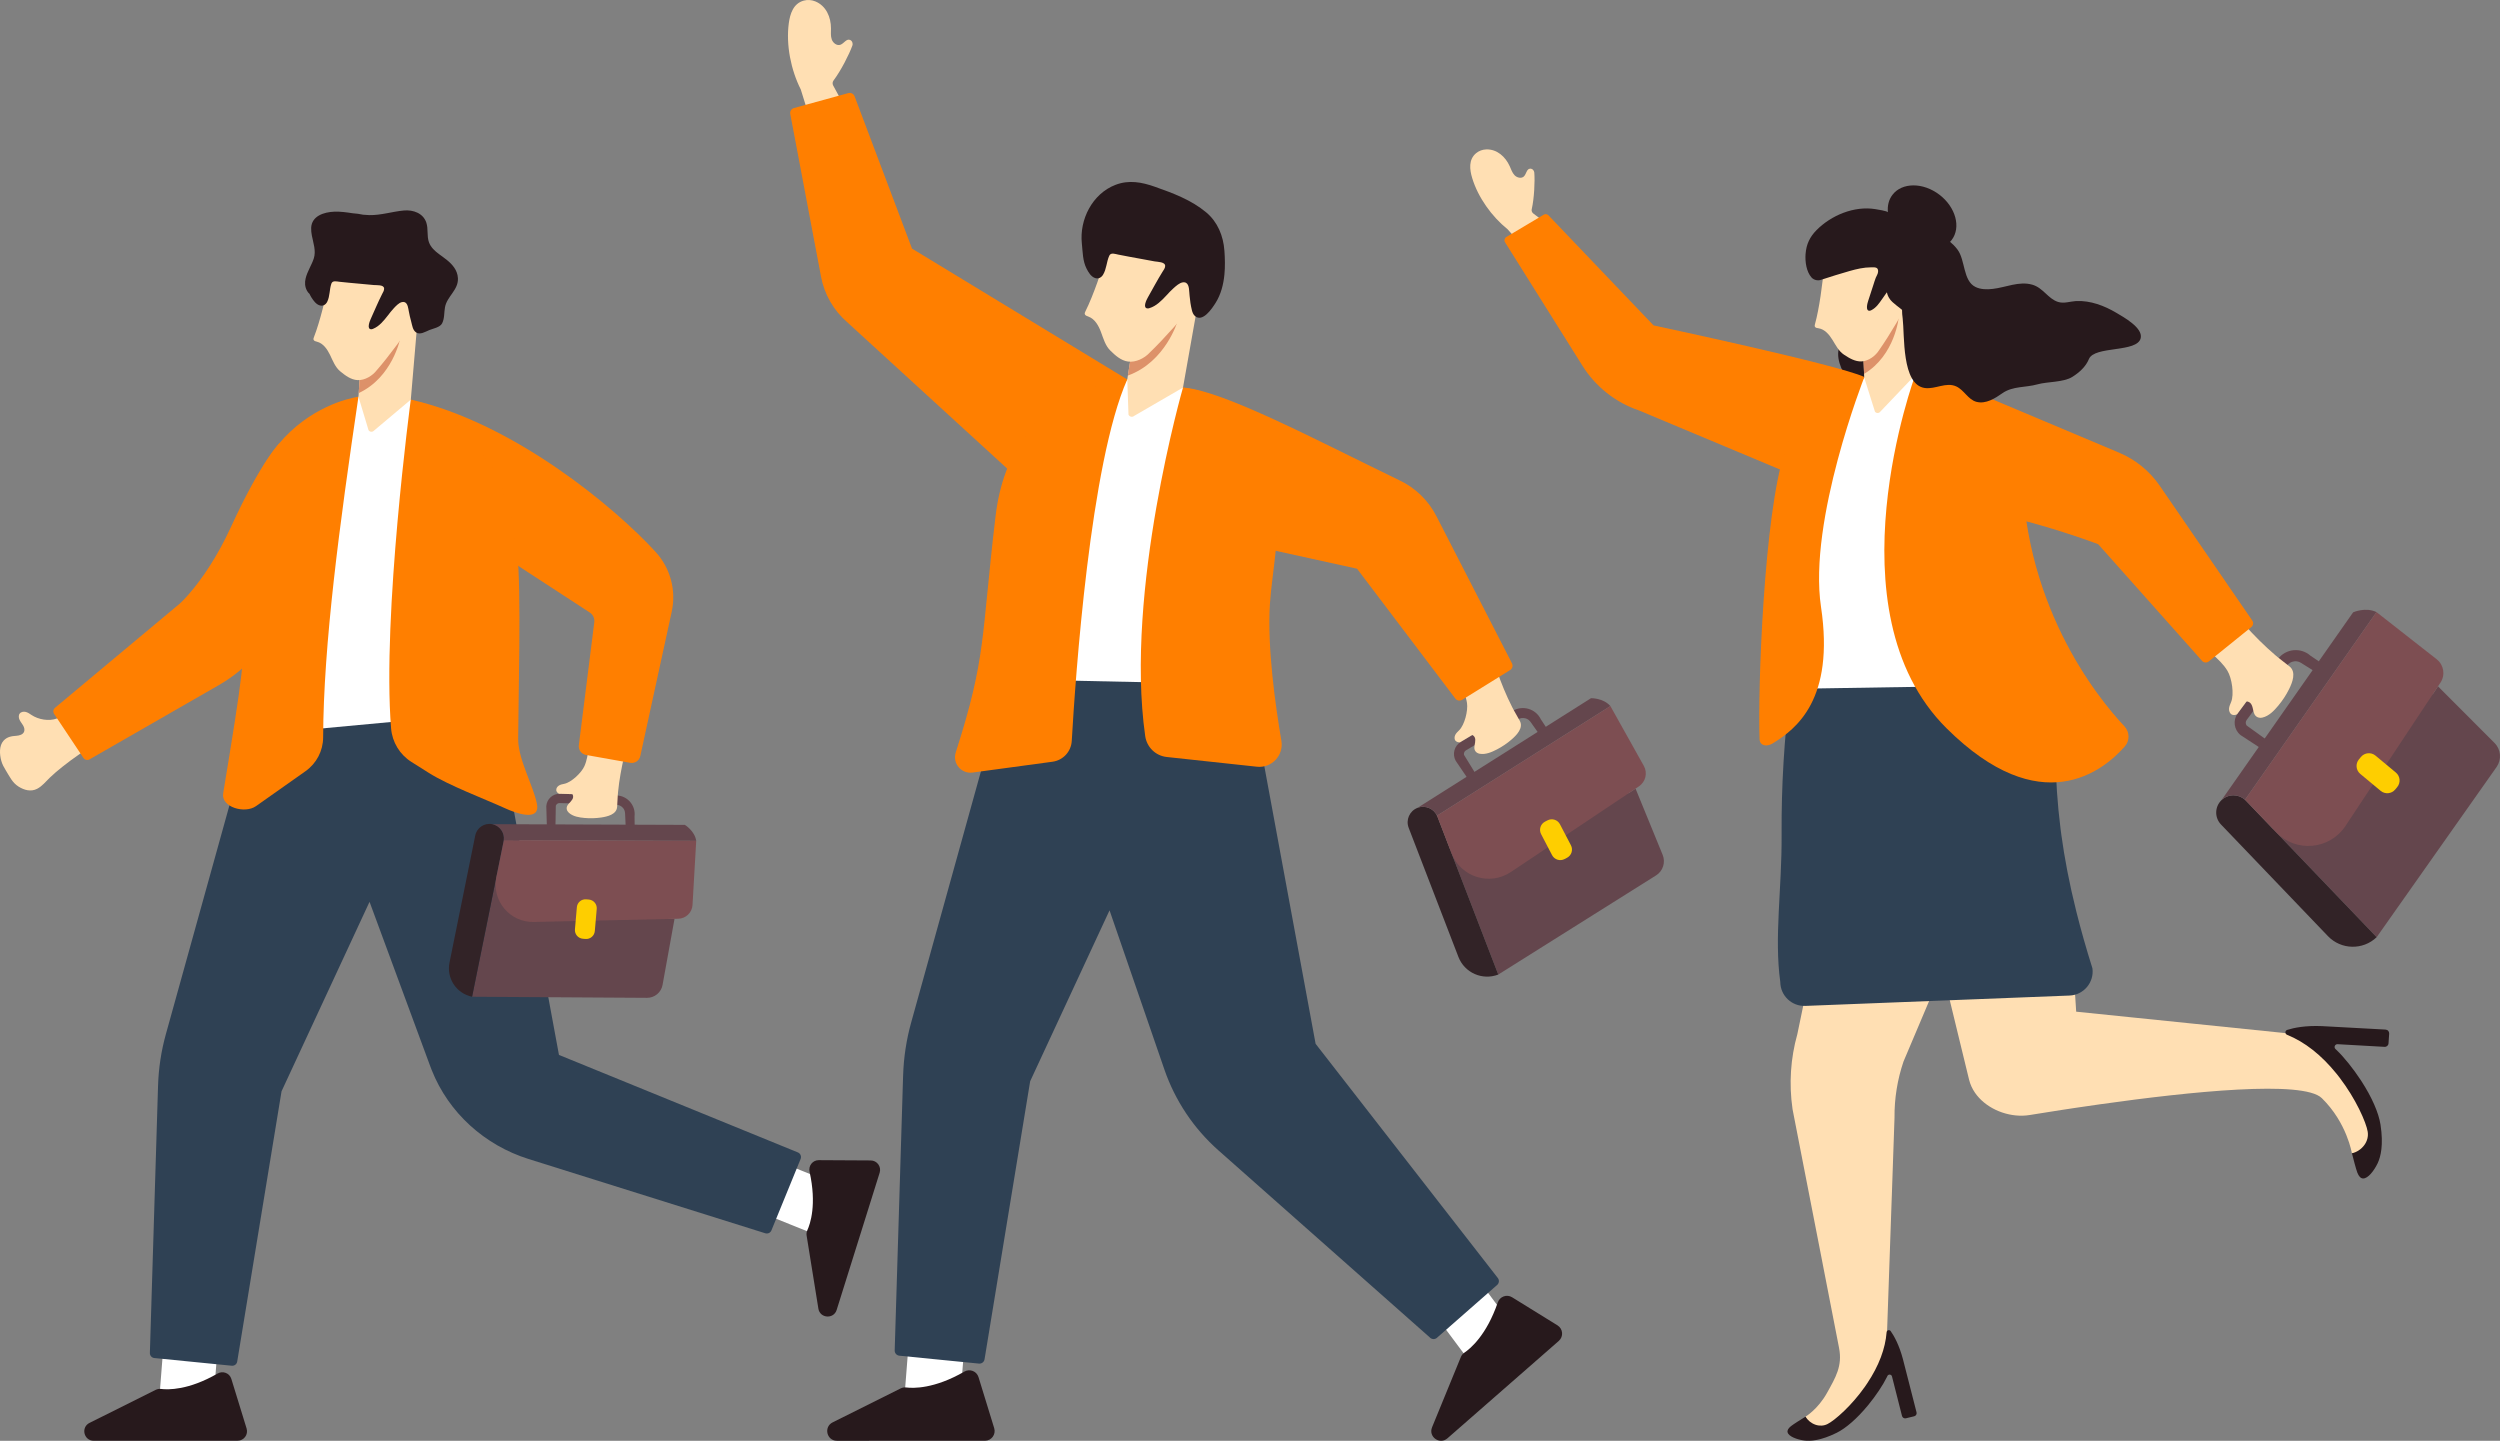 <svg width="439" height="253" viewBox="0 0 439 253" fill="none" xmlns="http://www.w3.org/2000/svg">
<rect x="0" y="0" width="439" height="253" fill="#808080" stroke="none"/>
<g clip-path="url(#clip0_325_57)">
<path d="M323.659 59.348C323.678 59.389 323.697 59.428 323.72 59.47C323.749 59.528 323.778 59.589 323.81 59.644C323.839 59.698 323.868 59.753 323.897 59.805C323.926 59.853 323.952 59.901 323.981 59.95C323.997 59.975 324.01 60.001 324.026 60.023C324.048 60.062 324.071 60.101 324.097 60.139C324.135 60.2 324.174 60.262 324.216 60.326C324.264 60.397 324.316 60.471 324.364 60.542C324.37 60.551 324.377 60.558 324.383 60.567C324.425 60.625 324.467 60.68 324.509 60.735C324.551 60.789 324.592 60.841 324.634 60.892C324.676 60.944 324.718 60.999 324.763 61.047C324.869 61.176 324.985 61.301 325.101 61.42C325.156 61.478 325.211 61.533 325.268 61.591L325.275 61.597C325.326 61.649 325.378 61.697 325.429 61.745C325.851 62.138 326.318 62.489 326.817 62.785C326.968 62.872 327.123 62.959 327.277 63.036C327.441 63.116 327.606 63.197 327.776 63.267C327.863 63.303 327.95 63.338 328.04 63.374L327.757 66.904L327.696 67.68C326.914 67.67 326.096 67.664 325.256 67.657C325.046 67.416 324.844 67.162 324.65 66.901C323.202 64.951 322.287 62.556 323.063 60.699C323.279 60.181 323.479 59.737 323.659 59.348Z" fill="#27191C"/>
<path d="M268.976 36.725C269.41 34.795 269.549 31.843 269.423 30.302C269.391 29.922 269.079 29.604 268.699 29.616C268.068 29.639 268.039 30.553 267.598 30.978C267.16 31.402 266.391 31.216 265.966 30.778C265.541 30.34 265.354 29.735 265.103 29.179C264.369 27.55 262.891 26.163 260.966 26.237C260.329 26.263 259.701 26.485 259.209 26.894C257.844 28.027 258.069 29.787 258.52 31.28C259.547 34.666 261.958 38.029 264.717 40.243L266.841 42.634L271.435 39.142L269.25 37.491C269.011 37.311 268.905 37.012 268.969 36.719L268.976 36.725Z" fill="#FFDFB3"/>
<path d="M264.285 42.543L277.88 64.228C280.192 67.916 283.707 70.69 287.828 72.083L318.447 84.908L327.355 66.188C322.719 64.034 290.365 57.141 290.365 57.141L271.905 37.809C271.69 37.584 271.345 37.535 271.078 37.696L270.222 38.208L265.847 40.818L264.511 41.616C264.185 41.809 264.086 42.228 264.285 42.546V42.543Z" fill="#FF7F00"/>
<path d="M417.341 164.568L399.148 145.574L427.288 121.769L428.116 120.523L438.041 130.468C439.171 131.597 439.322 133.377 438.401 134.684L417.341 164.572V164.568Z" fill="#64464D"/>
<path d="M397.893 129.834L394.506 127.394C394.3 127.105 394.303 126.712 394.519 126.422L401.553 116.909C401.881 116.462 402.368 116.182 402.925 116.124C402.925 116.124 402.931 116.124 402.934 116.124C403.337 116.079 403.739 116.198 404.08 116.414L407.329 118.451L408.51 117.025L405.719 115.139C403.997 113.62 401.347 113.903 399.982 115.748L392.948 125.261C392.056 126.461 392.278 128.154 393.444 129.084L396.731 131.231L397.893 129.831V129.834Z" fill="#64464D"/>
<path d="M417.341 164.57C416.133 165.725 414.572 166.282 413.023 166.247C411.478 166.215 409.939 165.59 408.784 164.383L390.005 144.778C388.85 143.574 388.892 141.656 390.099 140.501C390.701 139.925 391.486 139.645 392.259 139.661C392.964 139.677 393.663 139.938 394.216 140.44C394.271 140.488 394.323 140.539 394.374 140.594L417.334 164.567L417.341 164.57Z" fill="#322327"/>
<path d="M394.219 140.438C393.666 139.936 392.967 139.675 392.262 139.659C391.49 139.643 390.704 139.92 390.102 140.499L413.21 107.522C413.21 107.522 415.396 106.55 417.312 107.483L394.223 140.438H394.219Z" fill="#64464D"/>
<path d="M411.858 145.05C409.089 149.228 403.156 149.759 399.689 146.138L394.377 140.59C394.326 140.535 394.274 140.484 394.219 140.435L417.308 107.48L427.887 115.771C429.139 116.752 429.429 118.532 428.55 119.861L428.116 120.518L427.288 121.763L411.858 145.047V145.05Z" fill="#7D4E52"/>
<path d="M418.042 138.871L414.466 135.897C413.695 135.256 413.59 134.112 414.231 133.341L414.581 132.92C415.223 132.15 416.368 132.045 417.139 132.686L420.715 135.66C421.485 136.301 421.59 137.446 420.949 138.216L420.599 138.637C419.958 139.408 418.813 139.513 418.042 138.871Z" fill="#FECE00"/>
<path d="M391.927 125.485C392.214 125.624 392.549 125.569 392.842 125.421C392.874 125.369 392.909 125.315 392.948 125.263L394.377 123.332C394.397 123.291 394.419 123.262 394.445 123.239C394.493 123.188 394.551 123.165 394.622 123.178C395.436 123.336 395.53 124.14 395.694 124.835C395.742 125.035 395.797 125.225 395.874 125.392C396.135 125.936 396.695 126.139 397.278 126.007C398.44 125.736 399.316 124.806 400.056 123.924C400.8 123.036 401.44 122.061 401.956 121.025C402.538 119.86 403.288 117.99 402.01 116.999C401.904 116.915 401.798 116.835 401.688 116.751C401.173 116.352 400.652 115.959 400.146 115.547C399.963 115.399 399.779 115.248 399.599 115.094C398.624 114.26 397.677 113.391 396.766 112.487C396.309 112.036 395.861 111.576 395.42 111.109C395.195 110.865 394.966 110.62 394.744 110.372C394.615 110.231 394.316 109.745 394.139 109.697C394.126 109.693 394.113 109.693 394.1 109.693C393.759 109.69 393.022 110.611 392.768 110.845C392.288 111.296 391.802 111.743 391.319 112.188C391.081 112.41 388.508 114.843 388.486 114.852C389.461 115.744 390.45 116.648 391.132 117.778C391.921 119.075 392.356 121.936 391.77 123.313C391.612 123.683 391.438 124.06 391.416 124.465C391.396 124.867 391.564 125.312 391.927 125.485Z" fill="#FFDFB3"/>
<path d="M337.434 64.886L330.889 89.338C331.646 89.129 332.451 88.965 333.294 88.849C334.949 88.614 336.755 88.553 338.645 88.621C351.564 89.068 368.436 95.562 368.436 95.562L368.539 95.675L369.772 97.056L383.255 112.198L385.321 114.518L386.686 116.053C386.989 116.391 387.504 116.436 387.855 116.15L388.512 115.619L390.524 113.997L395.333 110.112C395.681 109.832 395.749 109.337 395.501 108.973L392.063 103.969L390.018 100.988L379.247 85.293C377.479 82.722 375.013 80.71 372.138 79.5L337.428 64.883L337.434 64.886Z" fill="#FF7F00"/>
<path d="M336.324 65.844L346.786 124.873L316.937 131.322L314.326 127.666L321.08 74.597L327.355 66.281L336.324 65.844Z" fill="white"/>
<path d="M314.764 194.737C315.347 197.724 315.926 200.713 316.509 203.703C316.86 205.512 317.214 207.32 317.568 209.129C317.571 209.158 317.578 209.187 317.584 209.213C318.386 213.322 319.184 217.429 319.989 221.539C320.018 221.687 320.047 221.828 320.073 221.976C320.073 221.976 320.073 221.98 320.073 221.983C321.029 226.894 321.985 231.802 322.941 236.71C323.556 239.88 322.326 241.884 320.842 244.562C319.219 247.487 317.05 248.762 317.05 248.762C317.05 248.762 318.006 251.645 322.004 250.133C323.031 249.743 324.161 248.733 325.275 247.446L331.411 237.978C331.52 237.772 331.578 237.656 331.578 237.656L331.408 237.675L331.372 233.72L331.726 223.563L331.781 221.992L332.158 211.195L332.213 209.689L332.676 196.275C332.644 192.919 333.178 189.578 334.257 186.402L341.404 169.516L318.353 168.373L315.617 181.581C314.416 185.858 314.127 190.338 314.767 194.734L314.764 194.737Z" fill="#FFDFB3"/>
<path d="M336.546 248.014C336.584 248.162 336.562 248.313 336.481 248.442C336.404 248.574 336.279 248.664 336.131 248.7L334.672 249.054C334.373 249.124 334.07 248.941 333.993 248.645L332.232 241.703C332.187 241.523 332.039 241.397 331.855 241.381C331.685 241.365 331.527 241.449 331.443 241.597C331.437 241.607 331.43 241.616 331.427 241.629C331.398 241.69 331.369 241.751 331.337 241.816C330.658 243.209 329.399 245.095 328.053 246.733C328.024 246.769 327.995 246.801 327.966 246.836C326.096 249.096 324.161 250.785 322.516 251.603C319.706 252.99 317.851 253.102 316.786 252.951C315.54 252.774 314.104 252.256 313.904 251.525C313.811 251.187 314.007 250.821 314.487 250.438C314.928 250.08 316.348 249.202 317.03 248.78L317.053 248.764C317.426 249.414 318.073 249.939 318.811 250.187C319.522 250.428 320.263 250.386 320.9 250.067C321.521 249.762 322.593 248.954 323.82 247.773C324.989 246.65 326.296 245.189 327.487 243.496C327.641 243.277 327.776 243.074 327.902 242.884C329.927 239.84 331.067 236.828 331.289 233.938C331.295 233.844 331.331 233.77 331.376 233.715C331.401 233.683 331.434 233.658 331.463 233.638C331.501 233.612 331.54 233.596 331.578 233.587H331.588C331.717 233.555 331.887 233.577 332.003 233.741C332.615 234.607 333.481 236.158 334.144 238.623L336.546 248.014Z" fill="#27191C"/>
<path d="M341.207 170.809L343.364 179.694L343.75 181.287L345.766 189.578C345.969 190.414 346.329 191.193 346.812 191.892C347.021 192.194 347.253 192.484 347.504 192.757C349.651 195.097 353.241 196.317 356.402 195.799C358.06 195.528 359.927 195.232 361.943 194.92C362.748 194.794 363.575 194.669 364.425 194.543C365.835 194.334 367.303 194.119 368.81 193.906C384.607 191.676 404.447 189.632 407.715 192.838C412.135 197.166 412.991 202.521 412.991 202.521L416.297 202.554L416.568 195.969L412.344 190.028L411.996 189.539L406.965 182.462L401.324 181.416L373.819 178.597L364.579 177.651L363.897 167.027L341.204 170.809H341.207Z" fill="#FFDFB3"/>
<path d="M418.924 180.802C419.098 180.811 419.259 180.888 419.375 181.02C419.491 181.149 419.549 181.32 419.539 181.494L419.423 183.222C419.401 183.576 419.092 183.846 418.738 183.827L410.48 183.36C410.268 183.347 410.078 183.47 409.994 183.663C409.917 183.846 409.956 184.049 410.091 184.19C410.097 184.2 410.11 184.21 410.12 184.219C410.178 184.271 410.236 184.326 410.294 184.384C411.594 185.616 413.233 187.653 414.572 189.703C414.601 189.745 414.627 189.79 414.656 189.832C416.497 192.674 417.688 195.39 418.017 197.485C418.57 201.057 418.049 203.143 417.518 204.263C416.893 205.573 415.821 206.972 414.949 206.94C414.546 206.927 414.208 206.583 413.951 205.92C413.712 205.309 413.236 203.445 413.007 202.547L412.998 202.518C413.844 202.332 414.643 201.804 415.174 201.077C415.686 200.378 415.895 199.545 415.77 198.737C415.647 197.945 415.129 196.487 414.253 194.727C413.423 193.054 412.264 191.106 410.815 189.208C410.625 188.963 410.451 188.744 410.287 188.538C407.634 185.256 404.711 182.958 401.605 181.709C401.505 181.671 401.437 181.606 401.392 181.535C401.366 181.494 401.347 181.455 401.337 181.413C401.325 181.362 401.318 181.313 401.318 181.265V181.252C401.328 181.101 401.415 180.917 401.634 180.85C402.799 180.477 404.808 180.061 407.754 180.187L418.931 180.795L418.924 180.802Z" fill="#27191C"/>
<path d="M314.4 120.97C313.84 125.354 313.444 129.628 313.193 133.789C313.187 133.869 313.183 133.953 313.18 134.033C312.932 138.175 312.832 142.201 312.849 146.105C312.849 146.292 312.849 146.478 312.849 146.662C312.913 155.969 311.529 164.587 312.617 172.437C312.633 174.831 314.629 176.736 317.021 176.637L363.414 174.818C365.893 174.719 367.754 172.514 367.435 170.052C366.308 166.47 365.368 163.142 364.592 160.024C363.359 155.087 362.532 150.678 361.978 146.633C361.927 146.25 361.875 145.867 361.827 145.49C361.264 141.033 361.032 137.013 360.955 133.19C360.861 128.717 360.98 124.517 361.025 120.211L314.4 120.967V120.97Z" fill="#2F4154"/>
<path d="M336.324 65.844C336.324 65.844 321.006 107.224 341.813 127.885C358.331 144.289 369.302 135.422 373.12 131.071C374.009 130.058 373.98 128.532 373.059 127.551C368.333 122.527 354.555 105.621 355.086 79.872L336.327 65.844H336.324Z" fill="#FF7F00"/>
<path d="M327.355 66.281C327.355 66.281 317.494 91.367 319.767 106.557C322.204 122.841 315.417 127.994 311.284 130.543C310.26 131.173 309.024 130.99 308.979 129.79C308.654 121.013 309.732 90.382 313.418 79.273C315.846 71.964 327.355 66.277 327.355 66.277V66.281Z" fill="#FF7F00"/>
<path d="M336.06 51.902L336.32 65.84L330.175 72.293C329.94 72.605 329.47 72.602 329.241 72.283L327.351 66.281L327.329 65.656L327.3 64.939L327.078 59.12L327.055 58.538L336.056 51.898L336.06 51.902Z" fill="#FFDFB3"/>
<path d="M333.439 55.614C333.439 55.614 332.827 62.366 327.332 65.656L327.303 64.938L327.081 59.119L333.436 55.611L333.439 55.614Z" fill="#DD9169"/>
<path d="M320.279 46.977C320.06 49.751 319.461 54.224 318.714 56.905C318.672 57.059 318.63 57.23 318.701 57.371C318.807 57.584 319.094 57.61 319.329 57.645C320.42 57.809 321.212 58.755 321.788 59.692C322.368 60.628 322.88 61.671 323.8 62.279C324.721 62.888 325.771 63.528 326.917 63.464C328.143 63.393 329.383 62.46 330.004 61.436C331.842 58.833 334.038 55.032 336.353 50.848L334.588 44.309L320.275 46.98L320.279 46.977Z" fill="#FFDFB3"/>
<path d="M317.059 44.593C317.185 42.9 317.8 41.606 318.981 40.412C321.557 37.805 325.594 36.129 329.277 36.718C329.518 36.756 331.498 37.062 331.52 37.281C331.404 36.161 331.649 35.086 332.309 34.22C333.983 32.013 337.676 32 340.551 34.182C343.425 36.367 344.394 39.929 342.72 42.134C342.633 42.25 342.534 42.359 342.434 42.465C342.891 42.845 343.329 43.283 343.734 43.824C345.125 45.661 344.681 49.291 346.876 50.382C347.8 50.843 348.885 50.849 349.912 50.733C352.224 50.472 354.519 49.336 356.843 49.983C358.781 50.521 359.631 52.477 361.415 53.025C362.442 53.34 363.491 52.934 364.525 52.867C364.56 52.867 364.589 52.867 364.624 52.864C367.09 52.757 369.515 53.681 371.607 54.917C372.933 55.702 376.278 57.546 375.915 59.339C375.377 61.99 367.786 60.665 366.81 63.059C366.26 64.404 365.117 65.415 363.91 66.177C362.348 67.162 359.522 66.995 357.754 67.497C355.701 68.079 353.447 67.77 351.625 69.045C350.34 69.943 348.715 70.998 347.06 70.561C345.592 70.171 344.9 68.482 343.506 67.851C341.722 67.043 339.852 68.388 338.004 68.134C333.893 67.568 334.469 58.817 334.109 55.911C334.048 55.416 333.99 54.91 333.999 54.411C333.709 54.141 333.352 53.91 333.069 53.675C332.567 53.256 332.048 52.889 331.717 52.31C331.598 52.098 331.546 52.001 331.459 51.773C331.43 51.699 331.334 51.328 331.334 51.328C331.054 51.724 330.777 52.12 330.497 52.519C329.972 53.269 329.47 54.022 328.633 54.457C328.533 54.508 328.427 54.56 328.314 54.566C327.519 54.627 327.924 53.214 328.05 52.838C328.356 51.921 328.639 50.997 328.948 50.08C329.093 49.652 329.215 49.195 329.383 48.78C329.521 48.432 329.759 48.12 329.792 47.734C329.869 46.852 329.19 46.942 328.584 46.942C327.29 46.942 326.009 47.241 324.773 47.595C323.958 47.83 323.144 48.072 322.339 48.319C321.454 48.593 320.578 48.895 319.689 49.163C319.152 49.327 318.495 49.156 318.118 48.741C317.185 47.714 316.959 45.928 317.056 44.602L317.059 44.593Z" fill="#27191C"/>
<path d="M263.094 171.134L254.631 149.17L286.09 139.222L287.203 138.479L291.965 150.116C292.506 151.438 292.016 152.961 290.806 153.72L263.091 171.134H263.094Z" fill="#64464D"/>
<path d="M259.035 135.739L257.08 132.556C257.01 132.247 257.148 131.922 257.428 131.758L266.523 126.332C266.948 126.074 267.447 126.013 267.926 126.158H267.933C268.28 126.261 268.57 126.496 268.779 126.792L270.759 129.598L272.227 128.829L270.573 126.309C269.674 124.462 267.389 123.78 265.625 124.832L256.53 130.261C255.381 130.947 254.978 132.417 255.619 133.592L257.589 136.498L259.035 135.742V135.739Z" fill="#64464D"/>
<path d="M263.094 171.134C261.697 171.671 260.216 171.591 258.951 171.031C257.686 170.471 256.633 169.425 256.095 168.028L247.361 145.359C246.824 143.965 247.522 142.398 248.916 141.86C249.612 141.593 250.355 141.632 250.99 141.912C251.569 142.169 252.055 142.626 252.339 143.231C252.367 143.289 252.393 143.351 252.416 143.412L263.097 171.134H263.094Z" fill="#322327"/>
<path d="M252.335 143.228C252.052 142.623 251.566 142.166 250.986 141.908C250.352 141.628 249.609 141.586 248.913 141.857L279.384 122.602C279.384 122.602 281.525 122.553 282.783 123.986L252.335 143.231V143.228Z" fill="#64464D"/>
<path d="M265.309 153.124C261.581 155.619 256.498 154.009 254.885 149.826L252.413 143.412C252.387 143.347 252.364 143.289 252.335 143.231L282.783 123.986L288.655 134.484C289.351 135.727 288.974 137.297 287.789 138.089L287.204 138.481L286.09 139.225L265.306 153.128L265.309 153.124Z" fill="#7D4E52"/>
<path d="M272.542 150.162L270.617 146.472C270.202 145.676 270.511 144.695 271.307 144.28L271.738 144.055C272.534 143.64 273.516 143.948 273.931 144.744L275.856 148.433C276.272 149.229 275.963 150.211 275.167 150.626L274.736 150.851C273.94 151.266 272.958 150.957 272.542 150.162Z" fill="#FECE00"/>
<path d="M255.609 130.089C255.799 130.301 256.095 130.372 256.385 130.353C256.43 130.32 256.478 130.288 256.527 130.259L258.375 129.155C258.407 129.13 258.433 129.114 258.465 129.101C258.523 129.075 258.577 129.075 258.632 129.11C259.25 129.522 259.051 130.217 258.944 130.848C258.916 131.032 258.893 131.206 258.899 131.37C258.925 131.91 259.318 132.271 259.846 132.361C260.899 132.538 261.945 132.071 262.859 131.601C263.78 131.125 264.646 130.539 265.428 129.86C266.31 129.098 267.575 127.813 266.864 126.555C266.803 126.449 266.745 126.346 266.684 126.24C266.394 125.734 266.101 125.229 265.824 124.714C265.724 124.531 265.625 124.341 265.528 124.151C265.01 123.128 264.53 122.082 264.089 121.023C263.867 120.492 263.654 119.958 263.452 119.42C263.348 119.14 263.245 118.86 263.146 118.58C263.088 118.416 263.01 117.914 262.878 117.814C262.869 117.808 262.859 117.801 262.846 117.798C262.566 117.676 261.639 118.181 261.349 118.291C260.799 118.497 260.242 118.699 259.688 118.899C259.415 118.999 256.45 120.122 256.43 120.122C256.929 121.194 257.431 122.281 257.605 123.45C257.811 124.792 257.18 127.305 256.221 128.241C255.963 128.493 255.69 128.744 255.532 129.072C255.377 129.397 255.361 129.822 255.6 130.092L255.609 130.089Z" fill="#FFDFB3"/>
<path d="M256.752 122.891L265.177 117.664C265.576 117.416 265.718 116.905 265.505 116.486L252.216 90.602C250.79 87.828 248.479 85.607 245.646 84.297C231.242 77.33 214.653 68.499 207.735 68.055L199.69 91.368L238.299 99.867L255.555 122.665C255.835 123.039 256.356 123.135 256.752 122.887V122.891Z" fill="#FF7F00"/>
<path d="M159.486 236.852L169.24 237.619L168.668 244.876L158.915 244.109L159.486 236.852Z" fill="white"/>
<path d="M146.205 249.772L158.155 243.806C158.454 243.658 158.789 243.596 159.12 243.638C160.369 243.796 164.056 243.899 169.335 240.858C170.288 240.307 171.505 240.774 171.827 241.826L174.583 250.789C174.921 251.883 174.1 252.994 172.954 252.994L146.967 253C145.168 253 144.595 250.577 146.205 249.772Z" fill="#27191C"/>
<path d="M260.793 226.339L265.142 232.178L257.295 238.019L252.946 232.18L260.793 226.339Z" fill="white"/>
<path d="M251.466 250.64L256.53 238.285C256.656 237.976 256.871 237.709 257.148 237.526C258.194 236.824 261.034 234.475 263.007 228.711C263.365 227.671 264.585 227.221 265.522 227.8L273.499 232.734C274.474 233.336 274.587 234.71 273.724 235.466L254.167 252.571C252.812 253.755 250.787 252.307 251.469 250.643L251.466 250.64Z" fill="#27191C"/>
<path d="M197.948 66.629L190.483 73.49L185.583 123.206L204.342 122.498L210.43 76.445L207.735 68.058L197.948 66.629Z" fill="white"/>
<path d="M158.589 188.841C158.686 185.697 159.159 182.575 160.002 179.547L176.743 119.285L219.363 120.183L231.02 183.293L263.03 224.432C263.326 224.834 263.239 225.397 262.837 225.694L252.271 234.965C251.901 235.239 251.382 235.187 251.07 234.85L213.961 202.01C209.621 198.171 206.351 193.276 204.464 187.799L194.835 159.854L180.896 189.868L172.886 238.695C172.809 239.165 172.381 239.493 171.904 239.448L157.923 238.061C157.45 238.013 157.095 237.611 157.108 237.134L158.586 188.845L158.589 188.841Z" fill="#2F4154"/>
<path d="M146.369 14.132C147.657 12.423 149.108 9.581 149.675 8.008C149.813 7.621 149.646 7.168 149.266 7.01C148.635 6.749 148.197 7.638 147.576 7.86C146.958 8.082 146.282 7.554 146.06 6.936C145.838 6.318 145.921 5.636 145.921 4.979C145.921 3.051 145.091 1.024 143.162 0.242C142.522 -0.019 141.807 -0.077 141.141 0.107C139.293 0.612 138.729 2.446 138.507 4.117C138.008 7.905 138.887 12.291 140.613 15.703L141.64 19.004L147.718 17.614L146.304 15.014C146.15 14.73 146.179 14.386 146.372 14.129L146.369 14.132Z" fill="#FFDFB3"/>
<path d="M148.98 16.346L139.418 18.972C138.964 19.097 138.681 19.548 138.771 20.011L144.176 48.599C144.756 51.666 146.346 54.447 148.69 56.506L177.66 83.015L197.948 66.634L160.151 43.656L150.064 16.906C149.9 16.468 149.43 16.23 148.98 16.352V16.346Z" fill="#FF7F00"/>
<path d="M197.948 66.629C197.948 66.629 177.573 67.462 174.818 90.653C172.258 112.196 173.243 115.257 167.829 132.124C167.214 134.035 168.804 135.931 170.79 135.66L184.823 133.759C186.678 133.507 188.094 131.979 188.2 130.112C188.847 118.874 191.452 81.227 197.945 66.629H197.948Z" fill="#FF7F00"/>
<path d="M207.735 68.057C207.735 68.057 197.462 103.766 201.1 129.261C201.377 131.202 202.922 132.718 204.876 132.927L220.719 134.636C223.307 134.916 225.448 132.644 225.01 130.076C223.97 123.967 222.509 113.637 222.995 106.077C223.729 94.672 230.422 71.716 207.735 68.057Z" fill="#FF7F00"/>
<path d="M210.414 52.938L207.735 68.057L199.172 73.023C198.853 73.312 198.344 73.206 198.164 72.813L197.948 66.631L198.058 65.952L198.18 65.173L199.178 58.837L199.278 58.203L210.414 52.938Z" fill="#FFDFB3"/>
<path d="M206.789 56.393C206.789 56.393 204.693 63.56 198.055 65.948L198.177 65.169L199.175 58.832L206.789 56.393Z" fill="#DD9169"/>
<path d="M194.404 44.264C193.58 47.215 191.983 51.923 190.605 54.662C190.528 54.82 190.444 54.993 190.492 55.161C190.563 55.412 190.866 55.499 191.114 55.589C192.257 55.997 192.913 57.185 193.338 58.324C193.763 59.46 194.098 60.696 194.964 61.549C195.83 62.402 196.828 63.316 198.08 63.489C199.423 63.673 200.958 62.926 201.85 61.954C204.387 59.531 207.571 55.891 210.961 51.862L210.446 44.418L194.41 44.267L194.404 44.264Z" fill="#FFDFB3"/>
<path d="M215.004 44.008C214.818 41.437 213.829 38.991 211.824 37.307C209.206 35.113 205.974 33.915 202.79 32.792C200.488 31.981 198.232 31.556 195.875 32.461C191.812 34.022 189.523 38.569 189.974 42.766C190.132 44.24 190.109 45.829 190.805 47.181C191.13 47.809 191.561 48.559 192.263 48.813C192.852 49.028 193.38 48.758 193.692 48.249C194.32 47.22 194.294 46 194.781 44.915C195.064 44.285 195.82 44.6 196.339 44.703C197.89 44.999 198.653 45.16 200.208 45.43C201.058 45.585 201.902 45.739 202.752 45.9C203.247 45.99 204.612 45.968 204.606 46.705C204.599 47.097 204.319 47.432 204.123 47.748C203.215 49.205 202.41 50.74 201.56 52.237C201.345 52.617 200.608 54.055 201.48 54.161C201.602 54.178 201.728 54.145 201.847 54.107C203.038 53.749 203.981 52.781 204.809 51.893C205.224 51.445 205.636 50.992 206.096 50.586C206.509 50.219 207.114 49.675 207.68 49.585C208.701 49.424 208.785 50.512 208.836 51.246C208.852 51.474 208.871 51.7 208.891 51.925C208.968 52.778 209.081 53.602 209.29 54.448C209.383 54.831 209.528 55.22 209.821 55.481C211.173 56.697 212.86 54.139 213.449 53.202C214.393 51.703 214.837 49.965 215.007 48.217C215.143 46.83 215.104 45.401 215.007 44.005L215.004 44.008Z" fill="#27191C"/>
<path d="M28.624 237.305L38.104 238.051L37.549 245.106L28.068 244.36L28.624 237.305Z" fill="white"/>
<path d="M15.72 249.861L27.335 244.059C27.625 243.914 27.95 243.856 28.275 243.898C29.489 244.052 33.072 244.152 38.203 241.195C39.131 240.66 40.312 241.114 40.624 242.134L43.303 250.846C43.631 251.911 42.833 252.989 41.719 252.989L16.46 252.996C14.712 252.996 14.155 250.64 15.72 249.858V249.861Z" fill="#27191C"/>
<path d="M139.123 204.907L145.691 207.547L142.144 216.368L135.576 213.728L139.123 204.907Z" fill="white"/>
<path d="M143.706 229.787L141.643 216.972C141.591 216.65 141.633 216.322 141.768 216.029C142.28 214.916 143.446 211.53 142.158 205.75C141.926 204.707 142.712 203.716 143.78 203.723L152.898 203.774C154.011 203.781 154.803 204.862 154.469 205.924L146.919 230.022C146.398 231.689 143.98 231.516 143.703 229.791L143.706 229.787Z" fill="#27191C"/>
<path d="M27.11 238.473L40.702 239.822C41.162 239.867 41.581 239.548 41.654 239.091L49.439 191.632L64.891 158.358L75.541 187.206C75.628 187.441 75.718 187.676 75.811 187.911C78.789 195.419 85.115 201.103 92.822 203.523L134.409 216.57C134.84 216.692 135.294 216.473 135.462 216.058L140.59 203.51C140.774 203.063 140.558 202.548 140.11 202.364L98.153 185.243L86.825 123.903L45.398 123.031L29.125 181.607C28.307 184.551 27.847 187.586 27.754 190.64L26.318 237.575C26.305 238.036 26.649 238.431 27.11 238.477V238.473Z" fill="#2F4154"/>
<path d="M17.053 130.441C17.053 130.441 17.046 130.467 17.04 130.477C16.962 130.638 16.451 130.828 16.293 130.924C16.019 131.092 15.746 131.259 15.475 131.433C14.954 131.764 14.439 132.102 13.93 132.45C12.913 133.148 11.921 133.879 10.959 134.648C10.189 135.262 9.433 135.89 8.728 136.575C8.026 137.255 7.395 138.069 6.509 138.519C5.418 139.076 4.25 138.748 3.258 138.127C2.138 137.422 1.677 136.328 1.004 135.253C0.683 134.738 0.393 134.204 0.232 133.615C-0.077 132.495 -0.196 130.963 0.634 130.055C1.256 129.376 2.028 129.264 2.894 129.202C3.425 129.167 4.034 128.984 4.23 128.488C4.372 128.131 4.249 127.719 4.056 127.384C3.863 127.049 3.602 126.757 3.438 126.409C3.274 126.061 3.226 125.617 3.458 125.308C3.689 124.999 4.137 124.919 4.513 125.012C4.89 125.106 5.215 125.337 5.537 125.553C6.732 126.354 8.592 126.686 9.961 126.177C11.149 125.736 12.182 124.967 13.199 124.211C13.193 124.214 15.034 127.098 15.198 127.365C15.53 127.902 15.865 128.44 16.203 128.974C16.38 129.254 17.117 130.12 17.049 130.438L17.053 130.441Z" fill="#FFDFB3"/>
<path d="M49.104 77.812C49.104 77.812 50.115 86.849 56.444 87.441C62.828 88.033 67.283 89.397 69.176 89.745C67.702 89.481 66.208 90.099 65.355 91.332L45.502 114.371C43.499 116.759 41.094 118.777 38.39 120.328L28.124 126.224L15.729 133.34C15.356 133.555 14.883 133.443 14.645 133.085L9.507 125.368C9.275 125.02 9.342 124.557 9.661 124.287L20.452 115.276L31.549 106.01C31.549 106.01 33.954 103.902 36.906 99.274C38.084 97.424 39.349 95.171 40.579 92.487C45.949 80.795 49.101 77.809 49.101 77.809L49.104 77.812Z" fill="#FF7F00"/>
<path d="M62.944 69.668L54.963 83.461L54.129 128.134L72.087 126.464L74.804 74.972L72.135 70.17L62.944 69.668Z" fill="white"/>
<path d="M62.944 69.669C62.944 69.669 37.914 72.781 42.556 109.141C43.209 114.268 42.556 118.957 39.189 139.316C38.789 141.723 42.968 142.959 44.961 141.552L53.647 135.421C55.575 134.06 56.734 131.852 56.743 129.49C56.805 113.177 59.596 92.297 62.944 69.666V69.669Z" fill="#FF7F00"/>
<path d="M82.903 175.028L87.288 153.389L117.192 161.376L118.448 161.347L116.346 172.952C116.107 174.272 114.952 175.228 113.612 175.221L82.907 175.028H82.903Z" fill="#64464D"/>
<path d="M97.542 144.982L97.6 141.478C97.699 141.198 97.973 141.011 98.276 141.021L108.207 141.314C108.674 141.327 109.099 141.526 109.405 141.883C109.405 141.883 109.408 141.886 109.411 141.89C109.633 142.147 109.746 142.479 109.762 142.82L109.913 146.035L111.462 146.167L111.426 143.338C111.649 141.423 110.184 139.733 108.259 139.676L98.327 139.386C97.072 139.347 96.013 140.31 95.929 141.561L96.022 144.854L97.545 144.982H97.542Z" fill="#64464D"/>
<path d="M82.903 175.029C81.529 174.749 80.396 173.942 79.678 172.86C78.96 171.779 78.654 170.421 78.931 169.047L83.454 146.712C83.731 145.338 85.073 144.45 86.448 144.726C87.134 144.865 87.703 145.273 88.061 145.814C88.389 146.31 88.544 146.915 88.463 147.536C88.457 147.597 88.447 147.658 88.434 147.719L82.9 175.033L82.903 175.029Z" fill="#322327"/>
<path d="M88.466 147.532C88.547 146.911 88.392 146.303 88.064 145.81C87.703 145.27 87.137 144.864 86.451 144.723L120.267 144.848C120.267 144.848 121.986 145.888 122.259 147.654L88.47 147.532H88.466Z" fill="#64464D"/>
<path d="M93.736 161.897C89.529 161.99 86.319 158.157 87.156 154.031L88.438 147.711C88.45 147.65 88.46 147.588 88.466 147.527L122.256 147.65L121.606 158.914C121.529 160.249 120.441 161.298 119.105 161.33L118.445 161.347L117.189 161.375L93.736 161.897Z" fill="#7D4E52"/>
<path d="M101.297 159.306L100.959 163.195C100.887 164.032 101.507 164.77 102.345 164.843L102.8 164.882C103.637 164.955 104.376 164.334 104.449 163.497L104.786 159.608C104.859 158.772 104.238 158.033 103.401 157.96L102.945 157.921C102.108 157.848 101.369 158.469 101.297 159.306Z" fill="#FECE00"/>
<path d="M97.68 138.787C97.722 139.051 97.921 139.257 98.163 139.386C98.214 139.386 98.269 139.379 98.321 139.386L100.339 139.444C100.378 139.437 100.407 139.441 100.436 139.444C100.494 139.453 100.539 139.482 100.565 139.534C100.845 140.171 100.336 140.622 99.933 141.066C99.818 141.194 99.711 141.323 99.637 141.455C99.386 141.896 99.515 142.379 99.888 142.717C100.632 143.389 101.694 143.547 102.657 143.634C103.626 143.721 104.605 143.695 105.567 143.553C106.649 143.396 108.297 143.019 108.371 141.661C108.378 141.549 108.381 141.436 108.387 141.323C108.413 140.776 108.436 140.229 108.478 139.682C108.49 139.486 108.507 139.286 108.529 139.087C108.635 138.015 108.783 136.946 108.97 135.888C109.063 135.357 109.163 134.829 109.273 134.301C109.331 134.027 109.392 133.754 109.456 133.48C109.492 133.323 109.685 132.885 109.633 132.74C109.63 132.73 109.624 132.721 109.617 132.711C109.456 132.473 108.468 132.405 108.185 132.344C107.644 132.228 107.103 132.109 106.565 131.99C106.298 131.932 103.388 131.324 103.372 131.314C103.224 132.412 103.072 133.529 102.622 134.539C102.107 135.704 100.339 137.374 99.109 137.632C98.778 137.699 98.436 137.761 98.147 137.941C97.86 138.121 97.635 138.446 97.686 138.781L97.68 138.787Z" fill="#FFDFB3"/>
<path d="M72.135 70.171L84.983 95.447L103.584 107.571C104.141 107.944 104.441 108.597 104.357 109.26L101.643 130.868C101.543 131.679 102.094 132.425 102.899 132.57L110.667 133.951C111.478 134.095 112.26 133.574 112.437 132.766L117.955 107.416C118.77 103.673 117.723 99.766 115.142 96.937C108.02 89.133 90.205 74.271 72.138 70.168L72.135 70.171Z" fill="#FF7F00"/>
<path d="M72.135 70.17C88.251 76.23 89.989 91.224 90.797 97.017C91.605 102.809 90.99 124.15 90.99 129.807C90.99 133.393 93.695 138.02 94.29 141.194C94.905 144.476 90.25 142.639 88.827 141.989C84.999 140.247 78.831 137.946 75.29 135.713L72.248 133.795C70.19 132.498 68.867 130.309 68.674 127.886C67.081 108.071 72.122 70.273 72.135 70.17Z" fill="#FF7F00"/>
<path d="M73.352 55.93L72.138 70.174L65.658 75.629C65.384 75.921 64.904 75.867 64.708 75.519L62.947 69.672L62.989 69.031L63.037 68.297L63.43 62.34L63.469 61.745L73.352 55.93Z" fill="#FFDFB3"/>
<path d="M70.281 59.438C70.281 59.438 68.941 66.257 62.986 69.028L63.034 68.294L63.427 62.337L70.281 59.438Z" fill="#DD9169"/>
<path d="M57.78 49.234C57.262 52.041 56.177 56.536 55.13 59.191C55.069 59.343 55.008 59.513 55.066 59.665C55.153 59.893 55.44 59.948 55.678 60.009C56.772 60.292 57.477 61.338 57.97 62.358C58.459 63.375 58.875 64.492 59.747 65.21C60.619 65.927 61.624 66.693 62.799 66.748C64.058 66.806 65.419 65.985 66.163 65.007C68.314 62.548 70.96 58.905 73.761 54.885L72.656 48.027L57.777 49.231L57.78 49.234Z" fill="#FFDFB3"/>
<path d="M79.736 46.964C79.047 45.967 78.036 45.323 77.08 44.612C76.349 44.071 75.647 43.427 75.329 42.555C74.923 41.445 75.235 40.216 74.865 39.099C74.314 37.429 72.55 36.817 70.934 36.962C68.89 37.145 66.904 37.818 64.837 37.773C64.473 37.763 64.112 37.737 63.755 37.702C63.15 37.573 62.548 37.486 61.949 37.451C60.867 37.287 59.782 37.126 58.681 37.171C56.876 37.245 54.731 37.927 54.641 40.006C54.622 40.454 54.677 40.898 54.757 41.342C55.011 42.697 55.539 44.045 55.095 45.407C54.731 46.523 53.949 47.695 53.669 48.886C53.502 49.6 53.514 50.324 53.907 51.051C54.026 51.273 54.181 51.46 54.358 51.615C54.451 51.83 54.564 52.039 54.693 52.242C55.047 52.796 55.507 53.456 56.18 53.636C56.747 53.787 57.21 53.491 57.458 52.992C57.954 51.988 57.828 50.855 58.189 49.809C58.398 49.201 59.126 49.429 59.615 49.481C61.08 49.626 61.798 49.709 63.266 49.832C64.064 49.903 64.862 49.977 65.664 50.054C66.131 50.099 67.396 49.964 67.451 50.646C67.477 51.01 67.245 51.344 67.09 51.653C66.369 53.082 65.751 54.572 65.091 56.03C64.924 56.4 64.36 57.797 65.178 57.819C65.294 57.823 65.41 57.784 65.513 57.739C66.588 57.308 67.38 56.329 68.075 55.438C68.42 54.991 68.768 54.534 69.16 54.118C69.511 53.745 70.026 53.192 70.545 53.056C71.369 52.85 71.597 53.607 71.713 54.254C71.729 54.337 71.742 54.421 71.755 54.498C71.871 55.177 72.035 55.847 72.215 56.513C72.386 57.147 72.463 57.926 73.023 58.344C73.738 58.882 74.723 58.231 75.396 57.958C76.046 57.694 77.279 57.485 77.633 56.783C78.078 55.908 77.968 54.901 78.139 53.961C78.483 52.033 80.524 50.929 80.412 48.84C80.373 48.129 80.119 47.511 79.745 46.968L79.736 46.964Z" fill="#27191C"/>
</g>
<defs>
<clipPath id="clip0_325_57">
<rect width="439" height="253" fill="white" transform="matrix(-1 0 0 1 439 0)"/>
</clipPath>
</defs>
</svg>
